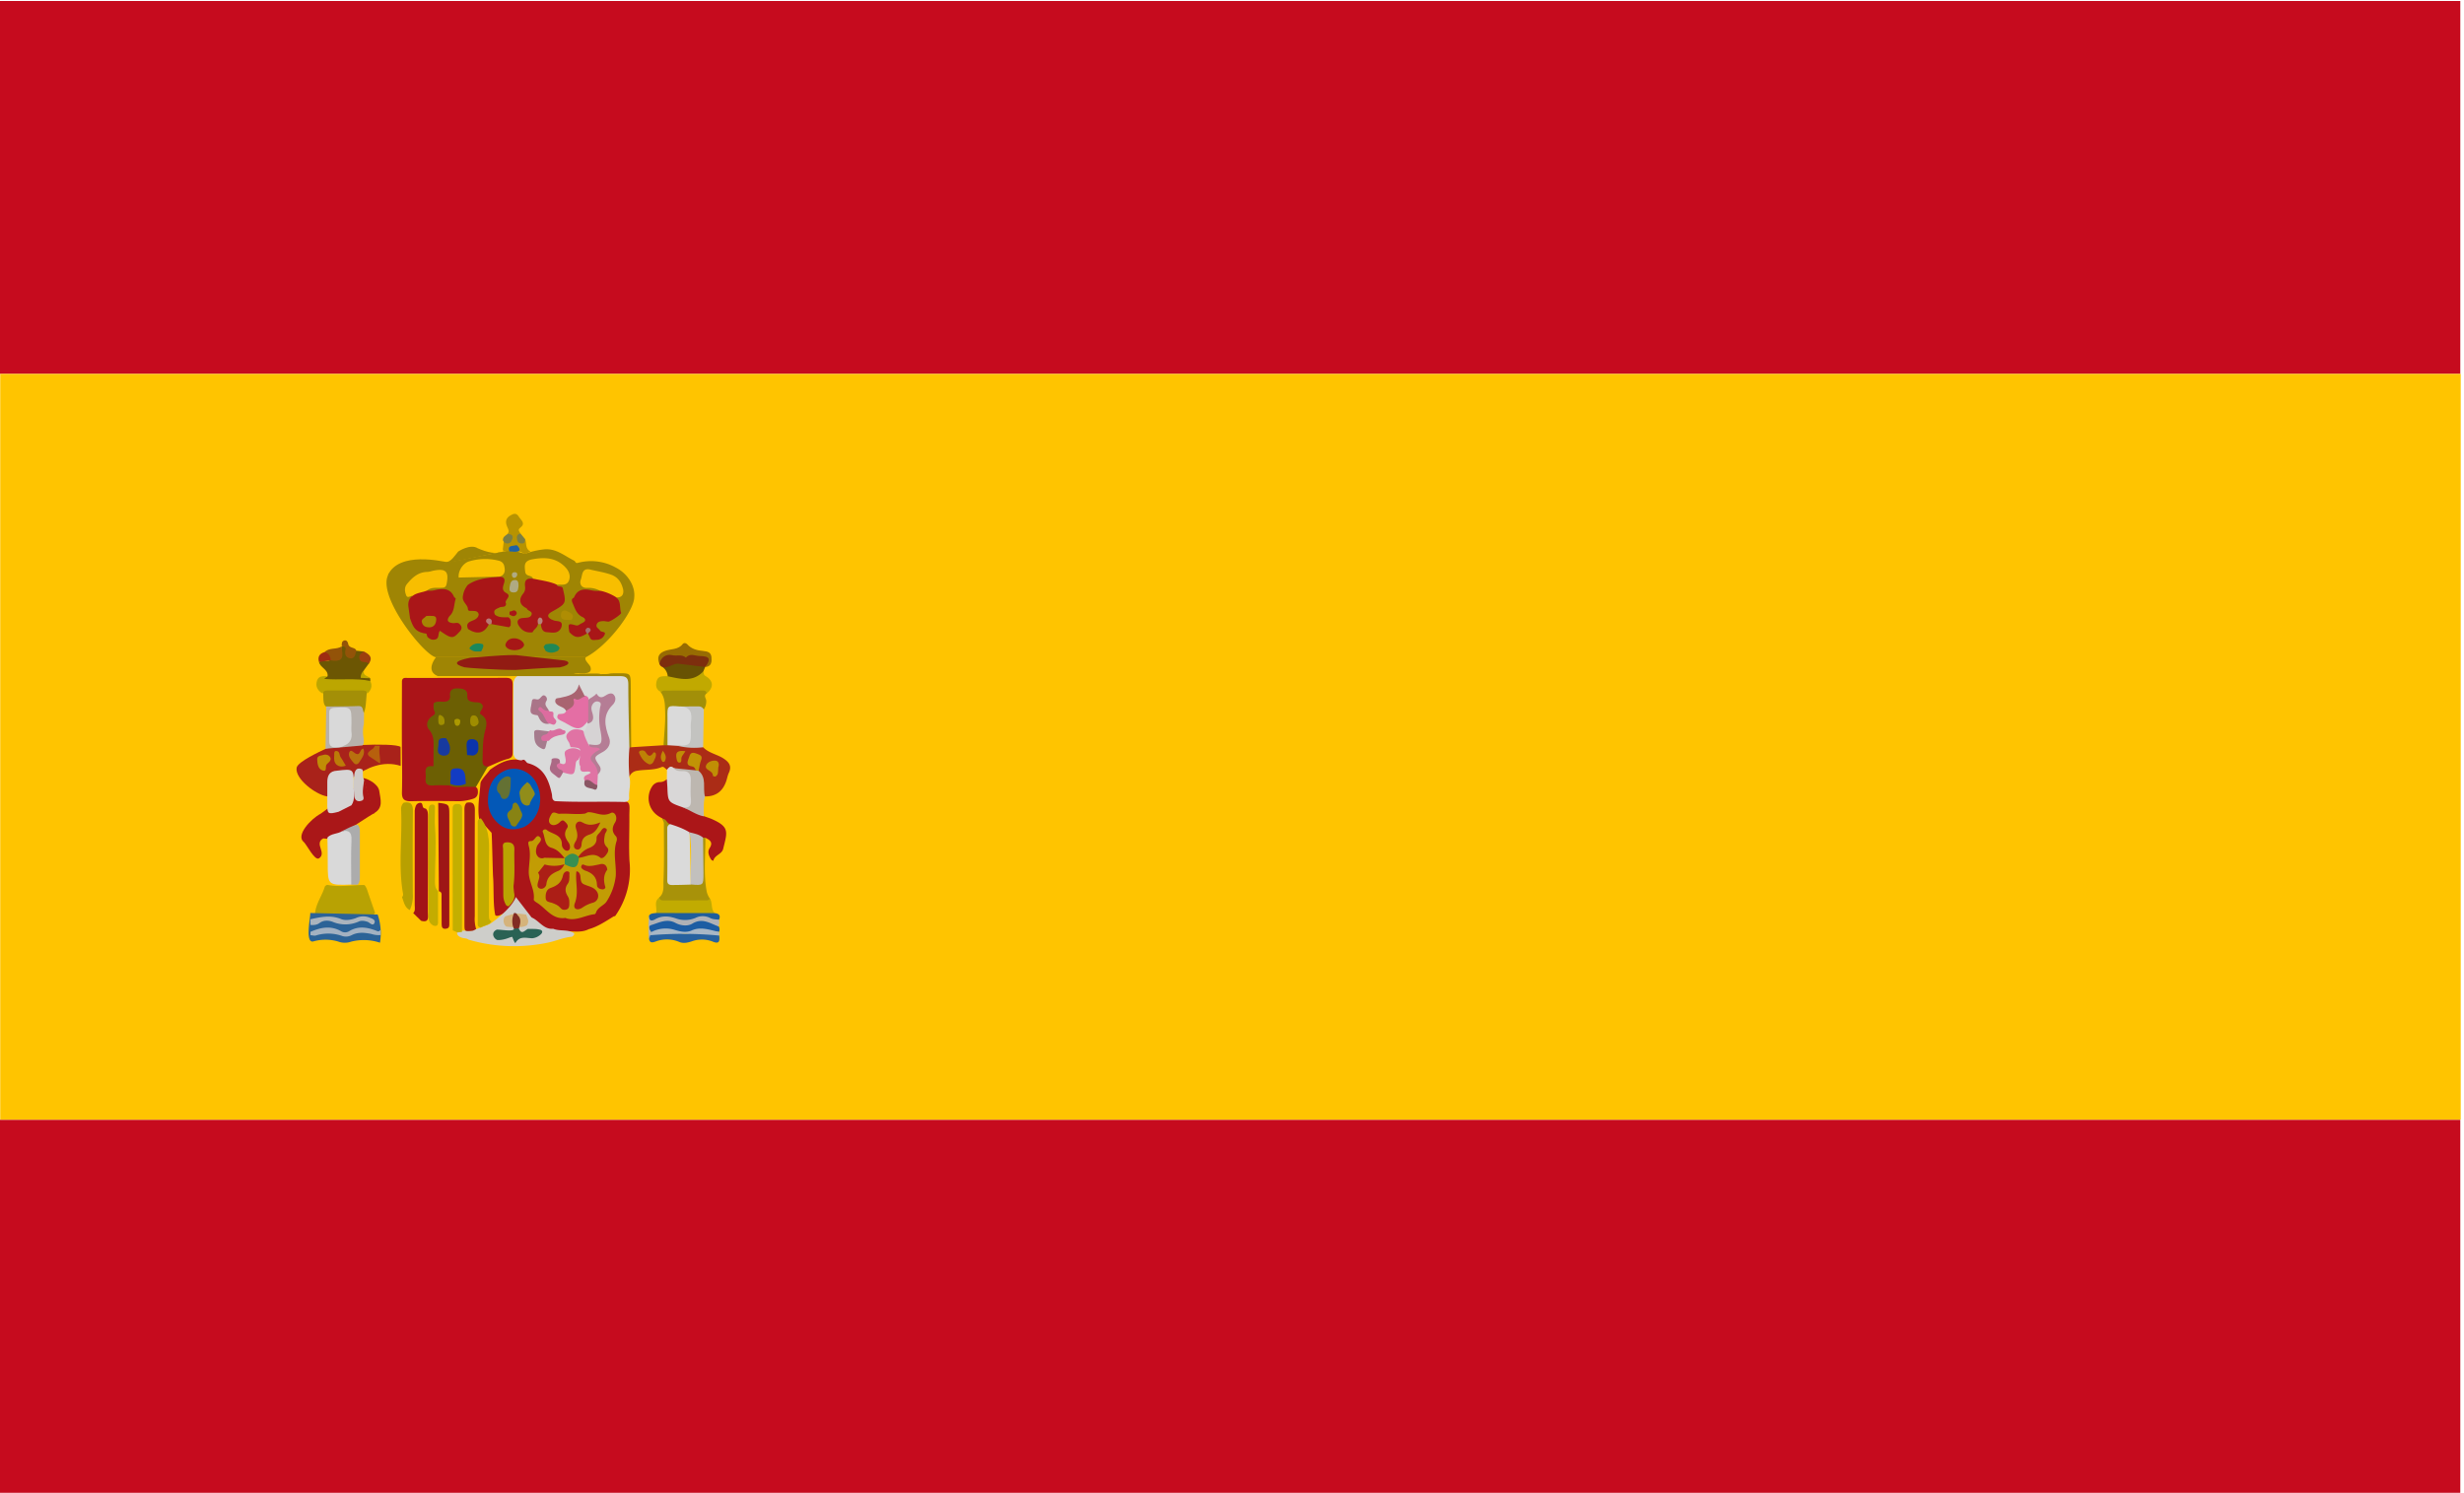 <?xml version="1.0" standalone="no"?><!DOCTYPE svg PUBLIC "-//W3C//DTD SVG 1.1//EN" "http://www.w3.org/Graphics/SVG/1.1/DTD/svg11.dtd"><svg t="1753710525201" class="icon" viewBox="0 0 1690 1024" version="1.1" xmlns="http://www.w3.org/2000/svg" p-id="11152" xmlns:xlink="http://www.w3.org/1999/xlink" width="330.078" height="200"><path d="M0 768.11h1687.46v255.89H0v-255.89z m0-767.452h1687.46v255.817H0V0.657z" fill="#C60B1E" p-id="11153"></path><path d="M0.146 256.475h1687.606v511.562H0.146z" fill="#FFC400" p-id="11154"></path><path d="M328.627 561.805c-1.241-8.033 0.292-15.92 0.876-23.88 0-0.584 0.146-1.168 0.365-1.753 1.68-2.994 4.163-5.331 6.207-8.179 5.55-3.944 11.246-7.303 18.476-7.011 1.315 0.073 2.337-0.657 3.578-1.095a27.605 27.605 0 0 1 21.397 22.931c0.511 2.191 0.657 4.747 3.359 5.696 12.415 1.095 24.83 0.511 37.171 0.511 13.875 0 11.538 1.095 11.611 11.319 0.073 10.078-0.438 20.156 0.073 30.234a55.209 55.209 0 0 1-9.786 37.756c-0.219 0.073-0.584 0.219-0.949 0.219-5.623 3.432-11.027 7.157-17.454 8.909h0.073c-5.112 2.556-10.662 1.168-15.993 1.461-2.118 0.146-4.382 0-6.5 0-7.011 0.438-11.538-4.236-16.577-7.887a9.494 9.494 0 0 1-1.753-1.68c-1.753-2.483-3.87-4.601-5.696-7.084-2.118-3.359-15.409 8.763-17.454 5.331-1.534-7.23-0.876-18.914-1.461-26.071-0.219-2.045-0.73-28.116-1.022-30.234l-8.544-9.494z" fill="#AA1518" p-id="11155"></path><path d="M380.623 549.536c-2.337-0.949-1.753-3.14-2.118-4.893-2.118-9.567-5.477-18.257-16.358-21.105-1.607-0.438-1.899-3.432-4.309-1.972-3.578-0.073-5.696-1.68-5.696-5.55 0-15.774-0.219-31.548 0.073-47.322 0-0.876 0.292-1.753 0.584-2.629 1.68-3.067 4.601-3.578 7.814-3.651 21.762-0.584 43.525 0.876 65.36 0.511 4.747-0.073 5.404 2.629 5.623 6.573 0.73 14.46 0.292 28.773 0.584 43.16a32.863 32.863 0 0 1-0.584 20.01c1.388 4.82-0.438 9.567-0.073 14.46 0.146 2.118-1.388 2.994-3.505 2.994-15.847-0.438-31.621 0.292-47.395-0.584z" fill="#DADADA" p-id="11156"></path><path d="M401.874 450.802c-1.753 1.68 2.702 5.039 3.14 6.792 1.826 6.28-8.252 3.432-11.319 4.601-0.949 0.365 18.841-0.73 17.892 0.219 10.151 0 2.483-0.584 12.634-0.584 8.325 0 8.325 0 8.398 8.617l0.292 42.137a0.876 0.876 0 0 1-1.241 0c-0.292-14.314-0.73-28.773-0.73-43.16 0-4.382-1.534-5.623-5.623-5.623H300.365c-10.516-4.236 1.388-15.92-1.315-12.999h102.824" fill="#9F8504" p-id="11157"></path><path d="M346.592 378.139c1.168-0.292 2.41-0.365 3.505-0.292 3.578-0.292 6.719 1.388 10.151 1.972a55.866 55.866 0 0 1 12.415-2.921c8.544-1.095 14.387 4.382 21.251 7.741 0.73 0.365 0.73 1.972 2.41 1.461a34.834 34.834 0 0 1 26.29 3.359c8.252 4.309 13.072 12.78 12.415 20.01 0.073 9.275-17.746 33.301-33.155 41.334h-102.97c-7.741-0.949-41.699-43.16-32.132-57.327l79.82-15.336z" fill="#9F8504" p-id="11158"></path><path d="M266.042 394.498c7.741-16.65 37.682-9.202 39.946-9.055 3.14 0.292 6.061-4.455 8.252-7.084 0 0 8.325-5.623 13.437-2.264 5.842 2.556 13.145 4.674 18.987 1.972l-80.623 16.431z" fill="#9F8504" p-id="11159"></path><path d="M457.448 527.92c-1.241-0.511-2.045-2.41-3.651-1.753-5.404 2.337-11.319 1.534-16.943 2.556a6.5 6.5 0 0 0-5.112 3.944 102.531 102.531 0 0 1 0-20.083h1.241L455.257 511.197c0.803-0.365 1.607-0.876 2.556-0.949a24.099 24.099 0 0 1 7.23 0.292c5.623 1.753 11.684-0.438 17.235 2.045 3.87 4.09 9.713 4.82 14.24 7.887 3.797 2.556 5.331 5.185 3.505 9.421-0.73 1.461-1.095 3.067-1.534 4.674-2.118 7.522-6.792 11.831-14.898 11.758l-26.144-18.403z" fill="#AB2C16" p-id="11160"></path><path d="M482.935 559.906l4.528 1.607c13.145 5.623 11.465 8.909 8.544 20.74-0.876 3.724-5.696 4.163-6.719 8.033-0.073 0.511-1.534-0.365-1.899-1.241-1.241-2.264-2.264-4.674-0.73-7.23 2.483-3.724 0.584-5.55-2.848-7.084-0.511 0.146-1.022 0.365-1.534 0.365l-9.64-3.213c-4.236-1.753-8.471-3.651-12.78-5.331-2.848-0.584-3.286-3.724-5.477-5.039-1.022-0.657-2.264-1.241-3.213-1.972a14.606 14.606 0 0 1-4.017-19.864 6.426 6.426 0 0 1 5.331-3.213 6.426 6.426 0 0 0 4.82-1.972l25.633 25.414z" fill="#AB1618" p-id="11161"></path><path d="M256.694 557.862c-3.359 1.534-18.257 11.977-21.689 13.218-3.067 1.68-6.5 2.483-9.567 3.944-1.168 0.584-2.41 0.219-3.651 0.073-3.213 1.534-2.775 4.309-1.826 7.011 0.876 2.483 1.388 5.112-1.241 6.719-2.921 1.68-8.544-9.713-10.297-11.173-5.915-4.528 4.82-15.993 11.538-19.499 8.69-6.134 27.678-21.616 29.795-23.15l6.938 22.858z" fill="#AA1718" p-id="11162"></path><path d="M249.172 533.689c3.87 0.73 10.37 4.455 10.954 8.909 0.73 5.55 3.286 11.684-4.017 15.482l-6.938-24.391z" fill="#AA1718" p-id="11163"></path><path d="M274.805 525.364c-24.464-7.741-44.62 21.032-50.389 20.959-7.887-1.168-22.274-12.196-20.959-19.718 0.803-4.163 16.066-11.1 19.645-12.853 1.388-1.972 47.176-4.747 51.631-1.388l0.073 12.999z" fill="#A9221A" p-id="11164"></path><path d="M257.278 626.289c-0.949 1.315-2.41 1.607-3.87 1.753a638.412 638.412 0 0 1-33.447 0 4.82 4.82 0 0 1-3.87-1.607c0.657-6.792 4.82-11.977 6.719-18.33 0.584-0.73 1.461-1.315 2.264-1.022 8.325 1.534 16.577 0 24.83 0 1.388 1.168 2.264 4.382 2.264 4.382l5.112 14.825z" fill="#B8A203" p-id="11165"></path><path d="M283.422 626.362c1.607-1.607 1.022-3.797 1.022-5.623v-60.394-4.382c0.292-2.118 0.657-4.601 3.067-5.185 2.921-0.803 1.753 2.483 3.067 3.432 0.365 0.292 0.949 0.365 1.534 0.511 1.534 1.534 1.461 3.724 1.461 5.623 0 21.762 0.073 43.744-0.073 65.433 0 2.702 1.315 7.522-4.674 5.842l-5.404-5.258z" fill="#A21417" p-id="11166"></path><path d="M364.63 629.356c5.112 2.045 8.106 8.325 14.825 7.741 3.797 1.534 7.814 0.73 11.611 1.826 1.753 0.73 4.601 1.241 1.241 3.651-6.061 0.438-11.611 3.213-17.527 4.236a111.733 111.733 0 0 1-53.53-2.264h0.073c-1.461-1.168-3.359-0.73-4.966-1.461-1.68-0.73-3.432-1.68-2.629-4.236 0.876-0.73 8.033-0.365 9.202-0.438 2.337-0.219 10.151-3.578 12.415-4.309 0.949-0.219 15.19-10.224 18.476-18.768l10.808 14.021z" fill="#CECECA" p-id="11167"></path><path d="M482.278 574.585l1.534 0.219c0.073 12.196-1.388 24.391 0.876 36.587a12.926 12.926 0 0 0 2.337 5.185c-0.584 2.994-3.14 2.702-5.185 2.702a351.849 351.849 0 0 1-24.83 0c-2.118-0.073-5.404 0.438-4.893-3.651 3.578-2.994 2.848-7.522 2.921-10.954 0.584-13.291 0.292-26.655 0.292-39.946 0-0.876-0.657-1.972-1.095-2.994 2.775-0.219 3.067 2.921 5.258 3.578-0.584 11.246-0.292 22.274-0.292 33.374 0 6.134 0.511 6.5 6.353 6.573 2.775 0.146 5.477-0.073 8.033 0.146 7.084-0.438 7.084-0.511 7.157-7.449v-17.162c0.219-2.191 0.073-4.236 1.534-6.207z" fill="#A89209" p-id="11168"></path><path d="M276.85 550.632c5.112-0.949 6.5 1.241 6.353 6.207-0.219 18.622-0.146 37.317-0.073 56.086a23.004 23.004 0 0 1-2.045 11.319c-3.578-1.753-4.017-5.477-5.331-8.763 0.365-0.584 0.876-1.315 0.73-2.191-3.505-19.206-0.438-38.778-1.388-58.13a5.842 5.842 0 0 1 1.753-4.528z" fill="#B8A000" p-id="11169"></path><path d="M224.708 463.801c0.438-4.747-5.112-5.696-5.915-9.713 2.556-1.534 5.842 0.292 8.252-1.68 7.157 0.876 6.207-5.039 7.449-9.055V443.281c2.045-1.168 2.921 0 3.578 1.68 2.118 5.623 2.118 5.623 6.28 1.388l5.185 0.584c-1.241 3.067-1.899 5.915 2.702 6.646 0.73 0.073 1.095 0.876 0.73 1.607l-3.213 4.382c-3.505 5.55 2.118 4.236 4.163 5.696l0.073 1.826c-0.584 1.022-1.461 1.607-2.629 1.388-7.814-1.607-15.701-0.511-23.661-0.949-2.337-0.073-4.601 0-6.28-1.826 0.657-1.68 2.483-0.73 3.286-1.899z" fill="#6C5603" p-id="11170"></path><path d="M468.402 553.845c-10.297-3.651-10.297-3.651-10.662-14.021l-0.365-5.258 0.073-6.573c1.315-1.607 2.41-3.067 4.601-1.241a16.577 16.577 0 0 0 7.23 1.607c3.651-0.146 5.769 1.826 6.134 5.404 0.438 5.55 0.438 11.1 0 16.723-0.511 4.674-3.432 4.82-7.011 3.359z" fill="#D9D7D7" p-id="11171"></path><path d="M457.667 511.27L455.111 511.197c0.365-7.668 1.388-15.263 1.095-22.858-0.146-4.601 0-9.494-3.067-13.583 0.438-2.775 2.775-2.629 4.601-2.702a259.98 259.98 0 0 1 22.639 0c2.045 0.073 5.112-0.219 4.236 3.651-2.264 1.607-0.219 3.359-0.219 5.039a9.567 9.567 0 0 1-1.753 5.988 77.41 77.41 0 0 0-16.431-0.584c-6.5 0.365-6.792 0.657-6.865 7.376v12.342c-0.219 1.826-0.146 3.87-1.68 5.404z" fill="#A28F08" p-id="11172"></path><path d="M484.688 475.778c-0.146-1.534-0.949-2.118-2.41-2.118l-27.166 0.073c-0.584 0-1.168 0.657-1.753 0.949-3.505-1.534-3.797-4.601-2.921-7.668 1.022-3.797 4.601-2.994 7.522-3.213 3.286-1.607 6.573 0.511 9.859 0.219 5.112-0.511 10.078-0.803 14.606-3.505 0.292 1.168 0 2.41 1.388 3.14 5.623 3.213 5.915 7.887 0.876 12.123z" fill="#C1A900" p-id="11173"></path><path d="M452.263 615.627c0.146 1.461 1.095 2.045 2.483 2.045l30.453-0.073c0.584 0 1.168-0.73 1.753-1.168 1.899 2.994 0.511 7.157 3.213 9.859a4.893 4.893 0 0 1-3.87 1.607c-10.808 0.146-21.689 0.438-32.424-0.146-1.461 0-2.921-0.292-3.87-1.534 0.876-3.651-1.826-7.814 2.264-10.589z" fill="#C1AB01" p-id="11174"></path><path d="M252.239 471.762c-1.388 4.309-0.657 13.145-2.702 17.308-3.944-3.067-8.471-3.067-13.291-3.14-4.236-0.073-8.69 1.241-12.634-1.241-3.213-2.264-0.876-10.224-2.556-12.78h31.183V471.762z" fill="#A38F07" p-id="11175"></path><path d="M223.247 513.607l0.511-28.992c7.376-0.073 14.679 0 21.981-0.292 3.797-0.146 2.702 3.067 3.944 4.747l-0.073 7.376a23.953 23.953 0 0 0-0.219 9.932c0.146 1.753 0.511 3.505-0.73 4.966l-25.414 2.264z" fill="#B7B1AB" p-id="11176"></path><path d="M251.874 475.851c-0.219-1.826-1.461-2.191-3.067-2.191h-24.318c-1.607 0-2.775 0.365-3.067 2.191-3.505-2.045-5.258-4.893-4.017-8.909 1.168-3.578 4.382-3.067 7.157-3.14l-2.191 1.899c10.662 0.949 21.178-0.73 31.548 1.388 1.753 3.432 0.657 6.353-2.045 8.763z" fill="#BCA600" p-id="11177"></path><path d="M468.402 553.845c4.09 0.584 5.915-0.876 5.477-5.331-0.365-4.382-0.146-8.909-0.073-13.364 0.073-4.309-1.607-6.5-5.988-6.207-2.191 0.073-4.309-0.219-5.915-2.045l15.263 1.534c0.73-0.292 1.388-0.219 1.972 0.292 5.842 4.82 2.702 11.831 4.382 17.673-1.168 4.455-0.876 9.055-0.73 13.583-5.185-0.876-9.494-4.309-14.387-6.134z" fill="#BDB7B0" p-id="11178"></path><path d="M466.358 484.614l12.415-0.073c1.826 0 3.067 0.584 3.944 2.191l-0.438 25.852a47.833 47.833 0 0 1-17.089-0.876c7.084-1.826 8.033-7.084 7.376-13.145a53.018 53.018 0 0 1 0-4.82c0.073-3.578-0.292-6.573-4.601-7.084-0.949-0.292-1.68-1.022-1.607-2.045z" fill="#C3C3C0" p-id="11179"></path><path d="M446.64 639.799c-2.41-4.601-1.972-5.769 2.264-7.522a22.639 22.639 0 0 1 15.628-0.584 17.308 17.308 0 0 0 12.123-0.584c5.55-2.045 13.364 0 16.285 4.382 0.73 1.168 0.657 2.337 0.365 3.724l-46.665 0.584z" fill="#1C5DA3" p-id="11180"></path><path d="M482.424 460.515c-7.303 7.741-15.993 5.112-24.464 3.359a8.325 8.325 0 0 0-3.651-6.353c7.522-4.747 15.847-4.382 24.172-3.432a7.303 7.303 0 0 1 5.185 3.432l-1.241 2.994z" fill="#685203" p-id="11181"></path><path d="M493.305 641.698c0.365 3.651 0.292 6.28-4.747 4.09a20.302 20.302 0 0 0-14.24 0c-2.775 0.876-5.623 1.534-8.398 0.365a21.689 21.689 0 0 0-16.285-0.292c-2.118 0.73-3.87 1.241-4.455-1.753 0.073-1.095-0.292-2.41 0.949-3.432a29.649 29.649 0 0 1 18.987-0.949 18.257 18.257 0 0 0 11.173-0.365c6.061-1.899 11.611-0.365 17.016 2.337z" fill="#27629F" p-id="11182"></path><path d="M259.031 627.311a40.312 40.312 0 0 1 1.607 19.352 35.053 35.053 0 0 0-19.791-0.73 12.926 12.926 0 0 1-8.909-0.073 30.38 30.38 0 0 0-17.308 0c-5.55 0.73-1.534-17.381-1.826-19.572l46.227 1.022z" fill="#2C6397" p-id="11183"></path><path d="M465.043 455.257c-3.797 0-6.792 3.359-10.735 2.264a3.359 3.359 0 0 1-2.045-2.264c-0.219-4.455 2.191-7.814 6.792-7.23 7.449 0.949 14.825-0.365 22.128 0.73 2.337 0.292 4.82 0.803 5.842 3.286 1.168 2.994-1.753 3.87-3.286 5.477l-18.695-2.264z" fill="#7D2E0E" p-id="11184"></path><path d="M483.811 457.594c3.87-5.623 3.14-7.449-3.87-7.595-3.067 0-6.646-2.264-9.494 1.095-2.775-2.483-6.28-0.876-9.421-1.68-4.236-1.022-7.814 1.607-8.763 5.915-1.826-4.674-0.365-7.303 3.87-8.836 4.09-1.534 9.129-0.657 12.196-4.82 0.657-0.803 2.045-0.73 2.921 0.146 2.994 3.505 7.157 4.382 11.392 4.747 2.848 0.292 5.039 1.022 5.331 4.236 0.219 3.067 0.219 6.28-4.163 6.792z" fill="#976C02" p-id="11185"></path><path d="M445.983 641.552l-0.803 2.556a65.725 65.725 0 0 1 0.073-16.066c0.292 0 0.73 0.438 1.022 0.292 10.516-2.994 21.251 2.848 31.913-0.438a17.673 17.673 0 0 1 14.898 2.848 7.011 7.011 0 0 1-0.292 4.747c-5.769-2.045-11.1-6.134-17.965-1.899-3.14 1.899-7.887 1.461-11.538-0.511-5.915-3.213-11.246-0.146-16.577 1.461-2.264 0.73-1.753 3.14-0.073 4.747 0.876 1.168-0.292 1.534-0.657 2.264z" fill="#AEB1B6" p-id="11186"></path><path d="M261.076 641.406a15.482 15.482 0 0 1-6.28-0.73c-4.601-0.949-9.202-1.461-13.583 0.803a8.544 8.544 0 0 1-6.28 0.657 28.481 28.481 0 0 0-18.257-0.438c-1.095 0.365-2.556-0.146-3.724-0.219v-2.264c7.011-3.067 13.948-4.528 21.105-0.365 1.534 0.949 3.651 0.949 5.258 0 6.5-4.017 12.926-2.775 19.425-0.146 1.095 0.511 1.607-0.219 2.337-0.876v3.578z" fill="#A3B1C1" p-id="11187"></path><path d="M363.899 378.432c-0.803 0-2.921 1.534-3.651 1.534-1.753-0.073-2.191-1.461-3.87-1.534-0.511-0.073-2.921 0.146-3.286 0-1.168-0.365-7.157 0-8.106-0.876-0.365-0.365 0.584-5.55 0.511-6.061 0.365-2.045 4.017-3.651 2.629-5.331 1.534-1.68 0.365-3.286-0.292-4.893-1.461-3.286-0.876-5.988 2.41-7.814 2.045-1.168 3.87-1.826 5.55 0.876 1.534 2.556 5.185 4.601 0.803 7.887-1.607 1.168-0.365 2.556 0.438 3.797-0.073 1.534-1.461 3.14 0.146 4.455 1.095 0.876 1.899-0.146 2.921-0.876 1.315 3.14-0.219 6.573 3.797 8.836z" fill="#B79301" p-id="11188"></path><path d="M493.159 630.89c-2.045-0.292-4.236-0.146-6.207-1.241a11.027 11.027 0 0 0-9.932 0 18.549 18.549 0 0 1-13.145 0.438c-5.039-1.753-9.786-2.191-14.533 0.511-2.994 1.68-4.163 0.73-4.163-2.556 1.168-1.68 2.994-1.461 4.674-1.753l40.165 0.073c2.994 0.219 4.455 1.534 3.14 4.528z" fill="#1F5E9B" p-id="11189"></path><path d="M212.877 630.598c6.938-1.534 13.802-3.14 21.105-0.146 2.921 1.168 6.646 0.584 10.078-0.657a11.538 11.538 0 0 1 8.398-0.73c1.899 0.803 5.258 1.534 4.455 3.797-1.022 2.921-3.213 0.073-4.747-0.511-1.972-0.657-4.017-1.022-5.769-0.365a22.493 22.493 0 0 1-18.549 0.219c-2.556-0.876-5.842-1.168-8.69 0.949-1.753 1.315-3.944 1.534-6.207 1.315l-0.073-3.87z" fill="#ABB4BD" p-id="11190"></path><path d="M445.983 641.552l0.876-2.264a20.959 20.959 0 0 1 15.555-1.534c3.87 1.168 7.96 2.264 11.977 0.511 6.353-2.921 12.707-0.219 18.914 1.022v2.483a262.609 262.609 0 0 0-47.322-0.219z" fill="#A8B7C5" p-id="11191"></path><path d="M255.087 520.033c-5.55-3.067-1.461-4.747 0.876-6.646 0.438-0.438 0.876-1.241 1.241-1.826l3.359 0.073c-1.168 4.163 0.584 8.106 0.073 12.123l-5.55-3.724z" fill="#B7600D" p-id="11192"></path><path d="M248.588 527.847c0.803 2.337-0.219 4.82 1.095 7.084v0.073c-0.292 3.87-1.388 7.741-0.438 11.611 0.584 2.41-1.095 2.702-2.702 2.994-2.629 0-3.359-1.826-3.578-3.87a69.012 69.012 0 0 1 0.073-14.533c0.438-2.994 1.899-5.112 5.55-3.359z" fill="#CFCAC7" p-id="11193"></path><path d="M234.42 443.354c0 0.876 0 1.753 0.146 2.629 1.095 6.207-0.876 8.033-7.522 7.084-1.972-1.461-3.213-3.651-4.601-5.55 3.213-3.651 8.471-1.68 11.977-4.163z m10.005 2.848c-0.73 2.483-0.949 6.061-4.528 5.331-2.848-0.511-3.651-2.994-2.921-5.915 0.584-1.972-1.095-2.191-2.556-2.483-0.073-1.607-0.146-3.432 1.972-3.87 1.461-0.146 2.264 1.168 2.41 2.41 0.584 3.286 4.674 2.045 5.623 4.528z" fill="#935308" p-id="11194"></path><path d="M218.792 454.089c-1.022-3.432 0.219-5.623 3.578-6.719 3.286 0.365 4.09 2.921 4.601 5.55l-8.179 1.168z" fill="#9E2C11" p-id="11195"></path><path d="M252.97 455.257c-0.584-0.365-1.241-0.876-1.753-0.949-1.826-0.292-4.017 0.073-4.674-2.483-0.657-2.775 1.388-3.724 2.994-4.966 3.505 1.899 6.573 3.797 3.432 8.398z" fill="#9D400E" p-id="11196"></path><path d="M360.102 369.741c-0.073 1.461 0.146 2.994-2.045 3.067-1.534 0-2.921-0.584-3.286-2.191-0.511-2.118-0.584-4.017 2.264-4.601l3.067 3.724z m-11.904-3.505c4.747 0.292 3.651 2.921 2.191 5.623-2.191 1.607-4.017 1.168-5.404-1.095-0.292-2.483 1.68-3.286 3.213-4.528z" fill="#7B7E43" p-id="11197"></path><path d="M253.919 465.262a193.451 193.451 0 0 1-6.5-0.292 6.573 6.573 0 0 1 2.337-5.258c-1.388 3.797 2.629 3.797 4.163 5.55z" fill="#BCA600" p-id="11198"></path><path d="M387.268 588.68c-2.483-2.994-4.747-5.915-9.129-7.157-4.82-1.461-4.163-7.011-5.842-10.808-0.511-1.241 1.461-2.337 2.629-1.461 3.651 3.067 10.589 2.921 10.443 10.151 0 2.118 2.191 4.674 4.163 4.09 2.118-0.803 1.534-4.09 0.365-5.623-2.337-3.359-3.432-6.134-0.876-9.932 1.168-1.607-0.584-3.432-1.826-4.528-1.461-1.461-2.629 0-3.724 1.022-1.972 1.607-4.601 2.264-6.207 0.511-1.68-1.899-0.146-4.674 1.022-6.573 1.388-2.264 3.797 0 5.404-0.146 5.696-0.365 11.392 0.584 17.016-0.073 1.095 0 2.045-1.095 3.067-1.022 5.039 0.073 9.567 3.432 15.263 0.511 2.556-1.241 4.966 2.994 2.848 6.5-2.118 3.359-2.337 6.28 0.365 9.275 0.949 0.876 1.022 2.337 0.657 3.505-2.629 8.033-0.073 16.139-0.584 24.099a40.969 40.969 0 0 1-6.28 17.381c-1.753 2.775-6.207 3.87-7.376 7.887-0.073 0.292-0.438 0.657-0.73 0.803-6.573 0.657-12.634 4.893-19.499 2.848-0.146 0-0.292-0.292-0.511-0.292-9.055 1.388-13.291-6.426-19.572-10.37-0.876-0.511-2.337-1.534-2.264-2.191 0.876-6.792-3.505-12.269-3.432-19.206 0.146-5.696 1.534-11.684 0.146-17.089-0.657-2.629-0.876-3.87 1.461-3.87 2.702 0 3.505-5.185 5.988-2.702 2.337 2.337-1.315 4.236-2.045 6.5-0.657 2.191-1.095 4.601 0.584 6.646 1.168 1.534 3.359 1.68 4.455 1.022l14.021 0.292" fill="#C29C04" p-id="11199"></path><path d="M345.204 567.282a20.594 20.594 0 0 1-10.443-19.864c0.292-8.106 3.213-14.898 11.319-18.695 7.595-3.651 17.6 0.073 21.762 8.252 5.769 11.319 1.826 24.976-8.398 30.307-4.747 1.753-9.494 2.41-14.24 0z" fill="#0358B7" p-id="11200"></path><path d="M325.413 541.649c-14.021 0-37.171 0.657-36.952-3.359 0.292-3.067 1.972-55.866 7.376-63.534 2.848-4.528 33.666-3.724 37.536 1.022 2.264 2.775 12.707 38.486 0.657 50.974l-8.617 14.898z" fill="#6C5F03" p-id="11201"></path><path d="M337.171 631.985c-1.753 2.848-4.966 2.702-7.449 4.309-2.702-0.511-2.045-2.629-2.045-4.309v-66.456c0-1.68-0.438-3.87 2.191-4.163 6.865 8.909 5.477 19.279 5.477 29.43v36.66c0.073 1.826-0.219 3.724 1.826 4.528z" fill="#C2AB00" p-id="11202"></path><path d="M347.176 620.958a13.145 13.145 0 0 1-1.972-7.084l-0.146-31.256c0-1.972-1.168-4.82 2.921-4.82 3.432 0 4.893 1.68 4.82 4.82-0.219 8.179 0.511 16.212-0.511 24.464-0.219 1.607 0.146 3.213 0.292 5.185 1.022 4.09-1.095 6.938-3.797 9.494-0.584-0.219-1.168-0.365-1.607-0.803z" fill="#BAA401" p-id="11203"></path><path d="M403.48 496.591c-0.73-0.657-0.876-1.461-1.022-2.337-0.146-4.601-1.315-9.275 0.438-13.948 1.972-1.534 4.528-2.483 6.207-4.528 1.534 2.41 3.067 3.432 5.988 1.461 1.534-1.022 4.309-2.556 5.915-0.657 1.753 1.972 1.241 4.893-0.73 6.865-7.011 6.938-5.623 14.387-2.483 22.639 1.461 3.87-0.365 7.522-4.309 9.713-6.353 3.505-6.353 3.505-2.41 9.348 1.753 2.556 0.657 4.382-1.095 6.207-2.337-2.702-3.578-5.988-5.331-9.129-2.191-3.87 1.607-5.55 3.651-7.741-4.163-1.315-4.163-1.315-4.455-4.382L403.48 496.591z" fill="#B57D95" p-id="11204"></path><path d="M403.554 510.466c1.388 3.87 5.769 1.022 8.033 3.505-1.753 1.095-3.359 1.826-4.747 3.286-1.972 1.972-2.41 3.286-0.292 5.769a12.196 12.196 0 0 1 3.505 8.252l-0.365 7.303c-3.578 0.876-5.769-2.483-8.763-3.14-1.607-4.09 2.629-3.505 4.236-5.477-1.826-2.264-7.887 2.118-7.084-4.236-1.095-1.68-0.803-3.505-0.511-5.185 1.241-7.376 1.168-7.522-6.207-8.033l-0.949-2.921c-1.241-2.191-3.213-4.309-0.876-6.792 2.775-3.14 6.353-2.848 9.932-1.826 3.14 2.483 4.382 5.696 4.09 9.494z" fill="#E073A4" p-id="11205"></path><path d="M403.48 480.233v13.948c-4.601 6.353-7.084 6.865-14.021 2.702-1.68-0.949-3.432-1.972-5.258-2.775-1.826-0.949-2.775-2.264-1.168-4.236 1.826-0.365 4.236 0.365 5.258-2.118 1.095-2.848 3.432-5.039 4.601-8.252 0.876-2.264 5.623-1.972 8.763-2.337 1.241 0.657 2.483 1.315 1.826 3.067z" fill="#E46EA4" p-id="11206"></path><path d="M376.46 496.372l-0.219 0.146c-3.067 0.365-5.112-1.168-6.426-3.797-0.438-0.803-0.803-2.118-1.388-2.118-4.528-0.511-5.258-1.534-4.09-6.719 0.803-3.359-0.292-5.112 4.017-4.09 0.949 0.146 1.607-0.365 2.264-1.095 0.949-0.949 1.826-2.556 3.505-1.241 1.095 0.949 1.388 2.41 0.584 3.432-1.826 2.921 1.022 4.528 1.753 6.646v8.836z" fill="#AA7488" p-id="11207"></path><path d="M396.762 521.202c-1.461 0.365-1.753 1.461-1.899 2.775-0.949 8.033-0.949 8.033-8.69 5.915-1.899-0.292-3.651-1.168-4.455-2.775-1.022-2.118-1.753-4.601 2.264-3.724 3.87 2.045 4.382-0.292 3.87-3.213-0.292-2.118-1.534-4.528 1.022-5.769a8.471 8.471 0 0 1 7.814-0.365c4.455 1.972 0.657 4.747 0.073 7.157z" fill="#E073A4" p-id="11208"></path><path d="M401.217 477.896c-2.41-0.073-4.09 3.432-6.865 1.461-0.438-0.292-1.168 0.146-0.949 0.803 1.461 4.747-2.702 5.55-5.112 7.522-1.095-2.41-3.651-2.702-5.55-3.944-1.168-0.803-2.264-1.826-1.826-3.578 0.365-1.534 1.826-1.168 3.067-1.461 5.623-1.241 11.611-2.118 13.072-9.275 1.315 2.994 2.921 5.623 4.163 8.471z" fill="#A96470" p-id="11209"></path><path d="M375.292 508.276a67.186 67.186 0 0 0-0.949 3.651c-0.657 2.41-1.315 2.41-3.651 1.095-4.528-2.483-4.163-6.426-4.309-10.443-0.073-2.118 1.972-1.826 3.213-1.753l6.865 0.876c0.657 1.534-0.438 2.337-1.388 2.994-2.191 1.388-0.949 2.41 0.219 3.578z" fill="#A67B8D" p-id="11210"></path><path d="M383.982 523.392c-2.994 0.876-2.483 2.41-0.657 4.017 0.949 0.73 2.702 0.584 2.848 2.483-2.921 5.331-2.118 4.382-6.719 0.949-4.674-3.432-0.803-6.353-1.168-9.494-0.073-1.168 1.461-1.241 2.629-1.241 2.337 0 3.505 0.949 3.067 3.286z" fill="#AC6985" p-id="11211"></path><path d="M375.292 508.276c-1.461-0.292-3.578 0.803-4.017-1.461-0.438-1.972 1.315-2.556 2.994-2.994 1.022-0.292 1.68-1.022 2.191-2.118l0.949-0.876c2.775 1.461 5.331-2.629 8.252-0.219 0.657 0.584 2.337 0 2.191 1.534-0.073 1.241-1.241 1.607-2.264 1.826-3.432 0.584-6.719 1.315-9.129 4.163l-1.168 0.146z" fill="#DB6C9F" p-id="11212"></path><path d="M376.46 496.372c-2.921-2.191-3.067-6.573-6.28-8.617-0.876-0.584-1.388-1.241-0.657-2.118 0.73-1.095 1.607-0.511 2.191 0.073 1.388 1.461 2.848 2.118 4.747 1.826 0.73 1.168 2.994-0.219 3.14 1.826 0 0.876-0.219 1.826 0.146 2.629 0.584 1.388 2.702 2.118 1.388 4.09-1.315 2.264-3.067 0.073-4.674 0.292z" fill="#DD6C9F" p-id="11213"></path><path d="M401.071 535.442c3.797-1.899 5.477 2.775 8.69 3.067 0 1.607-0.438 3.944-2.337 2.994-2.556-1.315-7.96-0.365-6.353-6.061z" fill="#8A5664" p-id="11214"></path><path d="M336.952 428.091c-0.365-0.511-0.584-1.388-1.461-1.168-0.438 0.146-0.292 0.876-0.292 1.461-2.994 6.061-8.033 7.157-14.167 3.067-1.899-4.163 1.315-4.966 4.017-6.134 1.68-0.803 3.14-1.899 3.286-3.944-0.657-2.483-2.702-2.191-4.528-2.337-1.315-0.073-2.921 0.511-2.921-1.753-0.584-3.067-4.382-4.601-3.286-8.982a14.825 14.825 0 0 1 3.286-7.084c6.573-4.601 14.314-4.893 21.981-5.623 3.944 0.292 3.432 2.921 2.556 5.331-0.803 2.556-0.876 4.382 1.753 5.842 4.455 2.337-1.753 4.82-0.073 7.303-0.146 2.921-2.775 1.826-4.382 2.556-1.972 1.095-4.966 1.461-3.213 5.039 2.702 2.118 5.915 1.753 9.129 1.753 2.264 1.461 1.607 3.651 1.607 5.696l-1.095 1.168-12.196-2.191z" fill="#A91617" p-id="11215"></path><path d="M361.27 417.283c-4.82-2.191-5.842-5.988-2.337-10.224 1.315-1.68 1.388-3.286 1.168-5.039-0.511-4.236 1.534-5.55 5.331-5.039 5.988-0.803 11.831-0.511 16.431 4.163 0.803 1.899 3.213 0.511 4.09 2.191 2.556 10.662 2.556 10.662-7.449 16.285-3.067 1.753-3.578 3.505-0.219 5.331l1.461 0.584c2.41 0.949 6.938-0.292 5.185 5.039-2.191 4.528-6.28 3.286-9.859 3.067-3.067-0.146-3.724-2.702-4.09-5.258-0.219-0.584-0.146-1.68-0.803-1.68-0.584 0-0.803 1.095-1.241 1.534-0.292 2.41-2.848 3.432-3.651 5.477-4.528 0.657-7.668-1.315-9.859-5.258-0.73-1.753-0.657-3.213 1.315-4.163a6.426 6.426 0 0 1 2.118-0.365c2.118-0.292 4.82 0.073 5.696-2.191 0.949-2.556-2.702-2.483-3.286-4.455z" fill="#AA1718" p-id="11216"></path><path d="M280.136 416.26c-0.365-2.629 0.146-5.696 2.994-7.595 2.41-3.578 5.842-4.382 9.786-3.578a15.336 15.336 0 0 0 6.28-0.511c5.112-1.022 9.859-0.876 12.269 4.966 0.438 0.438 1.168 0.876 1.095 1.241-1.315 3.944-0.73 8.544-4.163 11.758-2.41 3.067-1.241 4.528 2.337 4.893 1.241 0.073 2.556-0.438 3.797 0.073 2.556 1.899 2.702 3.944 0.365 6.134-4.236 4.674-5.331 4.528-13.145-0.949-1.607 1.753-0.146 5.331-3.359 5.988-2.118 0.511-3.724-0.365-5.258-1.826l-0.657-2.191c-7.522-1.022-9.055-4.163-11.246-10.589L280.136 416.26z" fill="#AA1618" p-id="11217"></path><path d="M402.604 434.517c-5.55 3.505-8.252 3.213-12.123-0.949-0.949-5.915-0.876-6.061 4.455-4.601 1.753 0.438 2.556-0.803 3.797-1.315l1.241-0.657c2.556-1.388 0.949-3.067-0.146-3.578-4.674-2.045-5.55-6.5-7.376-10.37a5.185 5.185 0 0 1-0.219-1.534c0.146-0.876 0.876-1.241 1.461-1.607 2.118-5.331 6.207-6.207 11.173-5.112 2.191 0.438 4.236 0.73 6.353 0.438 4.674-0.657 8.982 0.146 11.611 4.747 3.359 2.775 1.899 7.011 3.213 10.443 0.219 0.949-7.595 6.207-8.836 5.988-1.315-0.073-2.556-0.438-3.651-0.365-1.899 0.073-3.797 0.438-4.382 2.483-0.511 1.972 1.534 2.629 2.337 3.944 0.876 1.388 4.09 0.584 3.286 2.629a5.842 5.842 0 0 1-5.404 3.797c-1.826 0-4.017 0.876-4.893-1.899L403.261 434.517c0-0.292-0.073-0.803-0.292-0.803-0.365 0-0.219 0.511-0.365 0.803z" fill="#A91617" p-id="11218"></path><path d="M385.077 452.847c5.988 0.292 7.084 3.213-1.168 4.966-6.5 0-30.38 1.753-30.38 1.753-12.707 0-33.593-1.461-34.98-1.826-6.865-1.972-8.106-4.163 4.09-6.573 5.623-0.146 17.527-1.826 30.891-1.826l31.548 3.505z" fill="#921B13" p-id="11219"></path><path d="M314.605 396.177c-0.511-4.236 2.702-9.64 6.938-11.027a38.267 38.267 0 0 1 20.083-0.657c2.775 0.584 4.017 2.118 4.382 4.601 0.584 2.921-0.073 5.258-3.067 6.426l-28.335 0.657z" fill="#F9C100" p-id="11220"></path><path d="M382.083 401.07c-5.331-2.337-10.954-2.921-16.504-4.163-0.803-2.629-4.893-1.168-5.331-4.601-0.511-4.309-1.095-7.595 5.039-8.69 8.325-1.461 15.701-1.168 21.981 4.966 2.702 2.629 4.382 5.988 2.921 9.786-1.534 3.651-5.185 2.483-8.106 2.702z m40.75 8.763a35.127 35.127 0 0 0-11.611-4.747 16.285 16.285 0 0 0-8.252-1.826c-4.528 0.292-5.696-3.14-4.528-5.915 1.022-2.483 0.438-8.033 6.426-6.646 4.747 1.168 9.64 1.826 14.46 3.578 4.893 1.826 6.938 5.55 8.033 9.859 0.657 3.286-0.584 5.842-4.528 5.696z m-129.917-4.747c-3.213 1.388-6.865 1.388-9.786 3.578-1.607-0.073-3.651 2.118-4.601-0.438-0.949-2.556-1.315-5.331 0.657-7.668 3.578-4.382 7.668-8.106 13.802-8.252 1.534 0 3.067-0.657 4.747-0.949 8.252-1.534 10.297 0.876 8.544 9.348-0.584 2.629-2.191 2.41-3.944 2.483-3.432 0.073-6.719-0.365-9.421 1.899z" fill="#F8BE00" p-id="11221"></path><path d="M355.647 402.02c-0.365 1.899-0.073 4.382-3.359 4.382-2.556 0-3.067-1.461-2.775-3.432 0.438-2.41 0.584-5.112 3.724-5.112 2.41 0 2.41 2.264 2.41 4.163z" fill="#AFAA83" p-id="11222"></path><path d="M359.518 442.258c-0.949 4.966-12.196 4.966-12.926 0.146 1.607-7.011 11.758-5.039 12.926-0.146z" fill="#A71716" p-id="11223"></path><path d="M374.269 446.567c-1.461-3.213-2.118-2.41 0-4.601 3.286-0.584 7.887-1.095 9.567 2.629l-1.022 1.753c-2.775 1.534-5.696 1.972-8.544 0.219z" fill="#208856" p-id="11224"></path><path d="M335.345 428.383c-1.095-0.876-2.629-1.607-1.68-3.432 0.292-0.438 1.315-0.876 1.826-0.73 2.045 0.511 2.045 2.045 1.534 3.724l-1.68 0.438z" fill="#B87875" p-id="11225"></path><path d="M369.084 428.091c-0.365-1.534-0.73-3.213 0.803-4.382 0.292-0.219 1.095 0 1.388 0.146 1.315 1.461 1.022 2.921-0.146 4.309l-2.045-0.073z" fill="#B6827B" p-id="11226"></path><path d="M352.872 396.397c-1.241-0.073-1.753-0.949-1.753-2.118 0-0.511 0.073-0.876 0.365-1.168a1.972 1.972 0 0 1 1.168-0.584c1.022-0.073 2.118 0.146 2.118 1.607a2.483 2.483 0 0 1-1.899 2.264z" fill="#AFAA83" p-id="11227"></path><path d="M402.604 434.517c-1.095-1.315-1.68-2.775 0.292-3.87 0.365-0.146 1.461 0.073 1.826 0.511 1.241 1.753-0.803 2.337-1.388 3.359h-0.73z" fill="#A26E6E" p-id="11228"></path><path d="M466.358 484.614c7.522 0.146 8.544 4.82 7.522 10.881-0.292 2.337 0 4.674 0 7.011 0 8.252-0.584 8.836-8.763 9.129L457.813 511.197v-18.841c-0.146-8.471-0.146-8.471 8.544-7.741z" fill="#DADADA" p-id="11229"></path><path d="M479.138 528.723l-1.899-0.292c-0.438-1.241-0.949-2.41-2.337-2.629-5.404-0.803-2.848-4.236-2.118-6.792 0.876-3.651 3.359-2.702 5.842-1.753 2.045 0.803 3.359 1.607 2.191 4.382-0.876 2.118-1.095 4.674-1.68 7.084z" fill="#C19305" p-id="11230"></path><path d="M492.648 526.46c-0.073 1.461-0.073 2.921-0.365 4.309a3.505 3.505 0 0 1-1.607 1.899c-0.365 0.219-1.826-0.365-1.753-0.584 0.073-3.578-5.404-3.651-4.747-6.646 0.584-2.483 3.87-3.944 6.573-3.651 2.191 0.219 2.702 2.483 1.899 4.674z" fill="#C08E05" p-id="11231"></path><path d="M445.472 524.342c-3.797-1.461-5.623-4.455-7.084-7.741a1.168 1.168 0 0 1 0.876-1.607c1.241-0.438 2.629-0.292 3.432 0.803 1.534 2.337 2.994 4.163 5.331 0.657 0.365-0.584 1.461-0.438 1.753 0.365 0.511 1.826-0.584 3.505-1.241 5.039-0.584 1.388-1.534 2.483-3.067 2.483z" fill="#BE8206" p-id="11232"></path><path d="M470.082 515.286c-1.095 2.191-2.921 3.359-2.775 5.623 0.073 1.095-0.073 2.41-1.534 2.191-1.022-0.073-1.461-1.241-1.68-2.41-1.022-4.674 0.438-6.134 5.988-5.404z" fill="#C08D06" p-id="11233"></path><path d="M454.6 514.994c2.191 2.702 2.702 5.039 1.168 7.449-0.146 0.219-1.168 0.292-1.388 0.073-1.753-2.337-1.315-4.528 0.219-7.522z" fill="#C08906" p-id="11234"></path><path d="M473.807 606.79a356.377 356.377 0 0 1-12.342 0.292c-2.337 0.073-3.797-0.438-3.797-3.14 0.146-11.977 0-23.807 0-35.784 0-1.461 0.73-2.264 1.972-2.848 4.601 1.461 9.202 3.067 13.364 5.696l0.803 35.784z" fill="#DADADA" p-id="11235"></path><path d="M482.497 598.903c0 8.544 0 8.544-8.69 7.814-0.365-11.831 1.095-23.953-0.876-35.784 3.286 0.803 6.719 1.388 9.275 3.651l0.292 24.318z" fill="#C2C0BD" p-id="11236"></path><path d="M240.92 606.79c-16.139 0.511-16.139 0.511-16.139-15.117 0-5.696-0.073-11.538-0.219-17.162 2.702-2.921 7.011-2.337 10.078-4.382 7.157-1.241 8.033-0.657 8.106 6.426 0.219 8.033 0.073 16.285 0 24.245-0.073 2.118-0.073 4.309-1.826 5.988z" fill="#D9D9D9" p-id="11237"></path><path d="M232.23 556.839c-7.668 1.972-7.814 1.68-7.741-6.426v-13.948c0-4.528 1.607-7.595 6.719-7.814 11.392-1.388 11.538-1.241 11.392 10.151-0.146 4.528 1.315 9.348-1.534 13.583l-8.836 4.455z" fill="#D7D5D5" p-id="11238"></path><path d="M240.92 606.79c0-10.224-0.292-20.229 0.146-30.38 0.292-5.404-1.607-7.157-6.573-6.28 3.432-1.534 6.865-3.724 10.735-4.455 1.607 1.461 1.607 3.432 1.607 5.55v30.088c0 1.972 0 4.017-1.534 5.55h-4.382v-0.073z" fill="#ACACAC" p-id="11239"></path><path d="M330.014 446.859c-2.775-0.146-4.893 0.876-8.179-2.045 2.337-3.87 6.5-3.87 9.275-2.921 1.168 0.949-0.511 3.944-1.095 4.966z" fill="#1A885C" p-id="11240"></path><path d="M230.185 512.657c-3.213 0.073-4.455-1.388-4.382-4.528V489.288c-0.073-2.848 1.095-3.651 3.797-3.797 11.465-0.657 11.465-0.657 11.465 10.662 0 1.899-0.219 3.944 0 5.915 0.657 4.601-0.876 7.887-5.404 9.567-1.68 1.168-3.651 1.022-5.477 1.022z" fill="#D9D9D9" p-id="11241"></path><path d="M222.736 517.623c1.534-0.073 2.921 0.438 3.651 1.68 0.949 1.534 0.146 2.702-1.022 3.797-0.511 0.511-1.095 0.876-1.461 1.461-0.949 1.388 0.657 5.112-2.702 3.944-3.14-1.022-3.578-4.893-3.651-7.814 0-2.629 3.213-2.41 5.185-3.067z" fill="#C08D06" p-id="11242"></path><path d="M249.245 513.534c1.388 3.651-0.949 6.353-2.702 9.129-0.949 1.607-2.483 2.337-3.944 0.657-1.753-2.045-3.944-4.382-3.14-7.011 0.949-2.702 2.702-0.511 4.163 0.438 3.797 2.264 2.994-3.213 5.623-3.213z" fill="#B8700E" p-id="11243"></path><path d="M237.195 525.218c-1.899 0.73-3.578 0.803-5.039 0.146-3.286-1.461-3.067-4.601-2.921-7.449 0-1.095-0.146-2.629 1.168-2.775 3.067-0.073 2.118 3.213 3.505 4.674 1.241 1.68 2.045 3.578 3.286 5.404z" fill="#BC7B08" p-id="11244"></path><path d="M275.681 467.161c0.365-2.702 2.556-2.118 4.163-2.118l67.186-0.073c3.578 0 4.601 1.241 4.601 4.747v46.081c0 2.629-0.365 4.09-3.505 4.82-4.455 1.168-8.617 3.359-12.926 5.112-2.775 0.219-4.309-0.584-4.236-3.87 0.219-7.011-0.073-13.948 1.826-20.813 0.949-3.578 2.045-7.887-2.848-10.881-2.337-1.461 2.337-4.09 0.949-6.573-1.388-2.191-3.651-1.68-5.842-1.972-2.556-0.438-4.747-0.73-4.528-4.455 0.292-4.601-3.578-4.82-6.792-4.966-3.359-0.073-5.55 1.315-5.039 5.112 0.146 1.241-0.292 2.629-1.388 3.359-3.067 1.753-6.865-0.657-9.859 1.753-0.073 1.753-0.365 3.578 0.511 5.331 0.949 1.972-0.073 2.556-1.68 3.578-3.286 2.337-4.528 6.28-1.899 9.275 3.359 4.017 2.994 8.252 2.994 12.634l-0.073 12.415c-7.449-1.022-4.893 4.528-5.331 8.106-0.584 4.236 1.534 5.331 5.331 5.039 3.578-0.292 7.157-0.073 10.808-0.073 4.82 2.191 9.859 0.584 14.825 1.022 2.045 0.146 4.601-0.73 4.82 2.702 0.292 2.994-0.949 4.966-3.724 5.623a34.031 34.031 0 0 1-8.982 1.534c-11.1-0.146-22.054-0.292-33.082 0-4.601 0.073-6.426-1.315-6.28-6.207 0.292-9.567 0.073-19.06 0-28.627-0.146-15.847 0-31.767 0-47.614z" fill="#AB1418" p-id="11245"></path><path d="M301.022 611.318l-0.438-60.613c7.376 0.803 7.595 1.168 7.595 7.96v75.73c0 1.607-0.657 2.556-2.483 2.702-2.118 0.219-2.775-1.022-2.775-2.921l-0.073-18.403c-0.146-1.607 0.803-3.797-1.826-4.455z" fill="#9E1616" p-id="11246"></path><path d="M326.582 637.316l-2.118 1.095c-5.915 0.657-5.915 0.657-5.915-4.82V556.693c0-2.118-0.219-4.455 1.534-6.061 4.163-0.803 5.623 0.73 5.623 5.039-0.146 24.391-0.073 48.637-0.073 72.882a23.661 23.661 0 0 0 0.949 8.763z" fill="#9F2014" p-id="11247"></path><path d="M297.371 634.979c-2.337-1.241-3.432-2.994-3.432-5.915 0.219-23.88 0.073-47.833 0.073-71.787l0.073-2.702c0.073-1.534 0.949-2.848 2.702-2.702s1.534 1.607 1.534 2.994c0 4.382-0.292 8.617 0.073 12.999 0.949 12.123-0.073 24.245-0.073 36.368 0 2.556 0 5.039 2.118 7.011v20.375c0.146 2.41-0.146 4.09-3.067 3.359z" fill="#C4AC00" p-id="11248"></path><path d="M308.836 537.633l0.219-3.797c0.438-2.483-1.388-6.353 2.994-6.719 5.185-0.511 7.011 1.607 7.23 7.303 0 1.095 0.146 2.118 0.292 3.14a12.342 12.342 0 0 1-10.735 0.073z" fill="#133CC3" p-id="11249"></path><path d="M310.516 638.193l-0.073-82.084c0-2.41-0.219-4.747 3.432-4.601 3.359 0.073 3.067 2.41 3.067 4.601l-0.073 83.179a43.817 43.817 0 0 0-3.067 0.365l-3.286-1.461z" fill="#C3AF00" p-id="11250"></path><path d="M355.939 637.024c1.899 4.674 4.163 0.876 6.28 0.146 2.556 0.146 5.112-0.146 7.595 0.438 2.483 0.365 2.775 2.045 0.73 3.651a9.713 9.713 0 0 1-5.404 2.337c-4.09 0-8.617-1.899-11.538 3.14-0.511 0.73-1.753-2.848-2.191-3.944-0.511-0.73-4.528 2.191-10.224 2.045-2.41-0.73-4.966-5.039-0.438-7.157 2.264-0.146 11.977 1.68 11.684-0.584 1.168-0.803 2.337-0.949 3.505-0.073z" fill="#2A6254" p-id="11251"></path><path d="M349.367 378.286c-1.534-4.455 2.264-3.578 4.236-4.236l1.095 0.073c2.337 2.483 2.629 4.382-1.68 4.382-1.168-0.073-2.41-0.219-3.651-0.219z" fill="#1F62A4" p-id="11252"></path><path d="M292.332 422.541l1.534-0.073c2.045 0.146 5.258-0.584 5.331 2.045 0.073 2.337-0.803 5.696-4.601 5.842-2.337 0-4.382-0.657-5.112-3.067-1.022-2.702 1.753-3.213 2.848-4.747z" fill="#A68503" p-id="11253"></path><path d="M390.555 601.313c-0.073 1.607 0 3.286-1.022 4.747-2.264 2.848-2.045 5.842 0 8.909 0.949 1.461 0.949 2.994 0.949 4.601s0.073 3.432-1.753 4.236c-1.68 0.657-3.286 0.365-4.382-1.095-1.534-1.826-3.724-2.629-5.842-3.432-1.753-0.511-4.09-0.511-4.236-3.213-0.219-2.921 0.511-5.988 3.14-6.865 4.674-1.607 7.741-3.724 8.763-8.836 0.146-1.095 1.607-3.213 3.505-2.556 1.534 0.365 0.584 2.337 0.876 3.505z" fill="#AC1E16" p-id="11254"></path><path d="M395.813 597.662c3.797 1.607 1.095 6.646 4.09 8.617 2.921 1.607 6.646 1.826 8.982 4.601 2.629 3.067 1.461 7.449-2.41 8.398a23.004 23.004 0 0 0-6.792 3.14c-3.724 2.629-6.865 1.095-5.477-2.702 2.921-7.449 0.292-14.533 1.095-21.762l0.511-0.292z" fill="#AC1D16" p-id="11255"></path><path d="M396.762 587.657a14.971 14.971 0 0 1 6.792-5.769c3.213-1.168 5.769-2.994 5.623-7.011-0.073-1.753 1.388-2.848 2.41-4.09 1.095-1.315 2.045-3.724 3.944-2.483 1.753 1.022-0.438 2.775-0.657 4.236-0.511 3.067-1.241 6.061 1.388 8.544 1.607 1.607 0.876 3.359-0.219 4.82-0.949 1.534-2.921 3.432-4.236 2.483-5.112-4.163-9.859-0.365-14.825 0l-0.365-0.146 0.146-0.584z" fill="#AC1F16" p-id="11256"></path><path d="M411.806 564.142c-1.68 3.505-3.286 6.938-7.23 8.252-3.432 1.022-5.55 2.848-5.696 6.865 0 1.899-1.388 4.309-3.797 3.286-1.899-0.803-1.68-3.14-0.657-4.747 2.264-3.213 1.68-6.28 0.584-9.713-1.022-3.286 1.68-5.769 4.455-3.944 4.309 2.556 7.96 1.68 12.342 0z" fill="#AD2016" p-id="11257"></path><path d="M373.539 592.988a23.15 23.15 0 0 0 13.729-0.219L387.195 592.696c-1.022 2.191-2.556 4.163-4.747 4.893-4.236 1.826-7.23 4.017-7.741 9.202-0.219 1.388-2.118 3.505-4.455 2.702-2.191-0.803-1.607-2.994-1.168-4.601 0.584-2.118 1.534-4.09-0.073-6.207l4.528-5.696z" fill="#AC1F16" p-id="11258"></path><path d="M416.553 596.494c-2.702 3.578-2.702 7.522-1.388 11.904 0.292 0.876-0.803 1.68-1.68 1.68-2.191 0-4.017-1.168-4.017-2.848-0.073-5.915-3.505-8.544-8.398-10.151-1.241-0.511-2.994-1.753-2.337-3.067 0.73-2.045 2.41-0.292 3.651-0.146 2.921 0.511 5.623-0.292 8.544-0.876 2.41-0.803 5.112-0.438 5.623 3.505z" fill="#AD2116" p-id="11259"></path><path d="M396.762 587.657a1.461 1.461 0 0 0 0.292 0.876c-0.657 7.011-2.921 7.814-9.786 4.309l0.073 0.073v-4.382l-0.073 0.146c2.921-2.994 5.915-4.601 9.494-1.022z" fill="#368F52" p-id="11260"></path><path d="M305.988 506.377c1.168 2.118 2.556 4.09 2.629 6.719 0.073 3.651-1.095 5.404-4.747 5.258-5.623-1.095-2.848-5.55-3.14-8.617-0.292-3.651 2.629-3.578 5.258-3.359z" fill="#173A9F" p-id="11261"></path><path d="M324.464 518.28l-4.09-0.365-0.365-6.426c-0.073-2.337 0.438-4.382 3.359-4.455 2.556-0.219 4.601 1.315 4.674 3.505 0.146 2.921 0.73 6.719-3.578 7.741z" fill="#0B34AB" p-id="11262"></path><path d="M325.413 498.344c-2.191 0-2.921-1.607-2.921-3.213s-0.073-3.944 1.899-4.382c2.337-0.365 3.432 1.534 3.797 3.724 0.438 2.191-0.949 3.14-2.775 3.87z" fill="#9F8D00" p-id="11263"></path><path d="M301.533 490.311c1.899 0.584 2.994 1.607 3.286 3.359 0.146 1.534 0.511 3.359-1.826 3.651-1.972 0.292-2.337-1.241-2.337-2.702s-0.365-3.067 0.876-4.309z" fill="#A08F00" p-id="11264"></path><path d="M313.437 493.086c1.241 0 2.264 0.438 2.264 1.68 0 1.388-0.511 3.14-2.118 3.14-1.388 0-1.753-1.534-1.899-2.848-0.292-1.168 0.511-1.899 1.753-1.972z" fill="#AC9900" p-id="11265"></path><path d="M361.635 536.464c0.73 0.73 1.753 1.168 2.045 1.826 1.168 2.337 3.797 5.623 2.994 7.011-1.241 2.118-2.921 4.017-3.359 6.573-0.146 0.438-1.68 0.949-2.337 0.657-4.236-0.803-4.09-5.331-4.601-7.96-0.584-2.483 2.483-5.769 5.258-8.106z" fill="#918D1A" p-id="11266"></path><path d="M353.821 550.559c2.264 1.461 2.629 4.601 3.87 6.646 1.826 3.14-1.899 6.207-3.505 9.129-0.657 1.315-3.578 0.438-3.944-1.095-0.73-2.994-4.747-6.28-0.219-9.421 1.388-0.803 1.388-1.972 1.607-3.286 0-0.803 0.292-1.899 2.191-1.972z" fill="#888313" p-id="11267"></path><path d="M350.316 533.689c0 6.207-0.073 14.825-4.82 14.387-2.264-0.146-1.972-2.921-2.994-3.651-5.842-4.966 4.82-15.336 7.814-10.735z" fill="#647134" p-id="11268"></path><path d="M361.562 634.468c-1.68 1.972-8.909 1.826-13.729 1.241-2.702-0.438-3.505-6.353-0.803-7.303 6.5-2.045 6.5-2.045 13.802-1.095 1.022 2.994 2.337 4.09 0.73 7.157z" fill="#D5B37B" p-id="11269"></path><path d="M351.777 635.198a13.583 13.583 0 0 1 0.803-8.836c1.826-0.511 2.118 1.388 3.067 2.045 2.118 2.702 1.022 5.55 0.292 8.398l-3.505 0.219-0.657-1.826z" fill="#822C23" p-id="11270"></path><path d="M400.267 501.849c1.826-1.388 1.899-3.797 3.213-5.55 3.724-1.168 3.724-3.87 2.921-6.865-0.584-1.972-1.241-3.87-0.219-5.842 0.876-1.68 2.41-2.921 4.382-2.264 2.191 0.657 1.388 2.41 1.022 4.017a44.036 44.036 0 0 0 0.292 16.066c1.753 9.421 0.511 10.589-8.398 9.055-1.315-2.848-2.702-5.477-3.213-8.617z" fill="#D6D3D4" p-id="11271"></path><path d="M391.139 425.316l-1.607-0.073c-2.848 0.073-5.258-0.292-4.747-3.944 0.292-2.337 2.264-3.067 3.944-2.191 2.118 1.168 5.915 2.118 3.359 6.134l-0.949 0.073z" fill="#AF8D03" p-id="11272"></path><path d="M349.44 421.518l0.073-1.972c1.534 0 3.067-1.826 4.455-0.073 0.73 0.803 0.584 1.607-0.146 2.41-1.534 1.534-2.994 0.438-4.382-0.365z" fill="#A91617" p-id="11273"></path></svg>